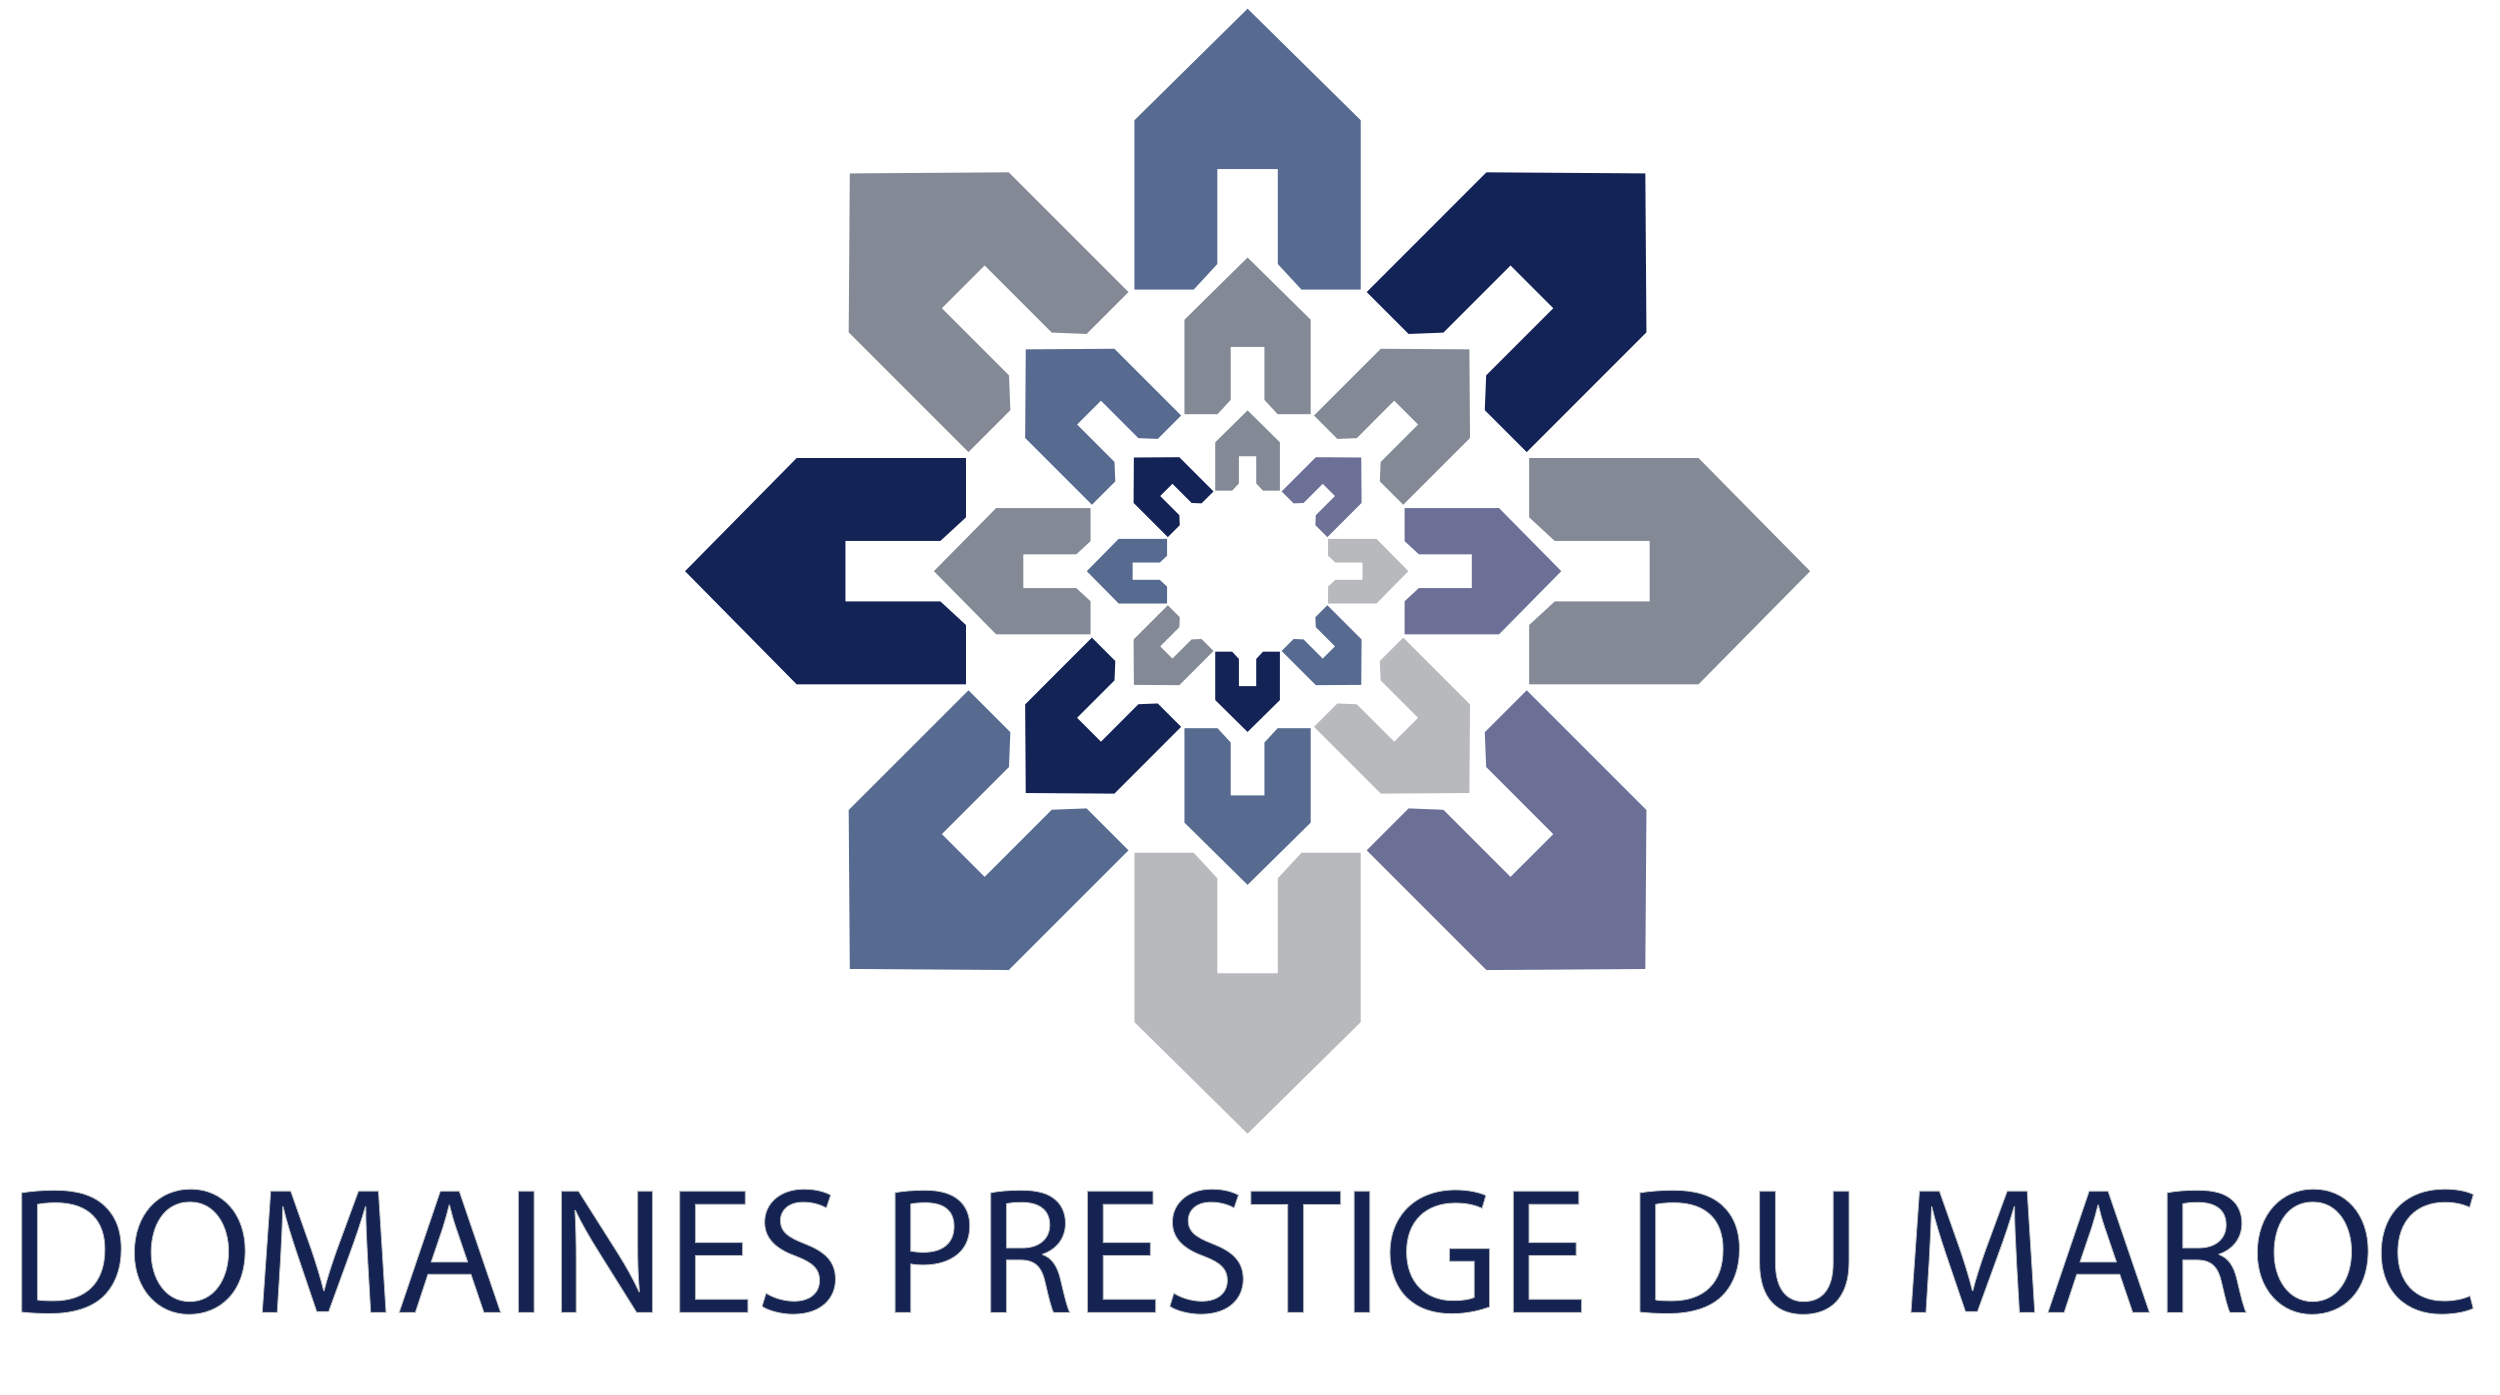 <?xml version="1.0" encoding="UTF-8"?><svg id="Layer_1" xmlns="http://www.w3.org/2000/svg" viewBox="0 0 688 384"><defs><style>.cls-1{fill:#838a95;}.cls-1,.cls-2,.cls-3,.cls-4,.cls-5{stroke-width:0px;}.cls-2{fill:#b8b9bd;}.cls-3{fill:#142355;}.cls-6{fill:#142352;stroke:#b6babd;stroke-miterlimit:10;stroke-width:.25px;}.cls-4{fill:#6d7096;}.cls-5{fill:#566b8f;}</style></defs><g id="_Radial_Repeat_"><polygon class="cls-2" points="312.19 281.29 312.19 234.68 328.51 234.68 335.01 241.72 335.01 267.85 351.65 267.85 351.65 241.72 358.16 234.68 374.47 234.68 374.47 281.29 343.44 311.89 343.33 312 343.22 311.89 312.19 281.29"/></g><g id="_Radial_Repeat_-2"><polygon class="cls-5" points="233.56 222.92 266.52 189.97 278.05 201.5 277.67 211.08 259.2 229.55 270.97 241.32 289.44 222.84 299.02 222.47 310.56 234.01 277.6 266.96 234.01 266.66 233.86 266.66 233.86 266.5 233.56 222.92"/></g><g id="_Radial_Repeat_-3"><polygon class="cls-3" points="219.24 126.05 265.84 126.05 265.84 142.37 258.8 148.87 232.67 148.87 232.67 165.51 258.8 165.51 265.84 172.01 265.84 188.33 219.24 188.33 188.63 157.3 188.52 157.19 188.63 157.08 219.24 126.05"/></g><g id="_Radial_Repeat_-4"><polygon class="cls-1" points="277.6 47.42 310.56 80.38 299.02 91.91 289.44 91.53 270.97 73.06 259.2 84.82 277.68 103.3 278.05 112.88 266.52 124.42 233.56 91.46 233.86 47.87 233.86 47.72 234.02 47.72 277.6 47.42"/></g><g id="_Radial_Repeat_-5"><polygon class="cls-5" points="374.47 33.09 374.47 79.7 358.16 79.7 351.65 72.66 351.65 46.53 335.01 46.53 335.01 72.66 328.51 79.7 312.19 79.7 312.19 33.09 343.23 2.49 343.33 2.38 343.44 2.49 374.47 33.09"/></g><g id="_Radial_Repeat_-6"><polygon class="cls-3" points="453.1 91.46 420.15 124.42 408.61 112.88 408.99 103.3 427.46 84.83 415.7 73.06 397.22 91.54 387.64 91.91 376.11 80.38 409.06 47.42 452.65 47.72 452.8 47.72 452.8 47.88 453.1 91.46"/></g><g id="_Radial_Repeat_-7"><polygon class="cls-1" points="467.43 188.33 420.82 188.33 420.82 172.01 427.86 165.51 453.99 165.51 453.99 148.87 427.86 148.87 420.82 142.37 420.82 126.05 467.43 126.05 498.04 157.08 498.14 157.19 498.04 157.3 467.43 188.33"/></g><g id="_Radial_Repeat_-8"><polygon class="cls-4" points="409.06 266.96 376.11 234.01 387.64 222.47 397.22 222.85 415.69 241.32 427.46 229.56 408.99 211.08 408.61 201.5 420.15 189.97 453.1 222.92 452.8 266.51 452.8 266.66 452.65 266.66 409.06 266.96"/></g><g id="_Radial_Repeat_-9"><polygon class="cls-3" points="334.43 192.66 334.43 179.34 339.09 179.34 340.95 181.35 340.95 188.82 345.71 188.82 345.71 181.35 347.57 179.34 352.23 179.34 352.23 192.66 343.36 201.41 343.33 201.44 343.3 201.41 334.43 192.66"/></g><g id="_Radial_Repeat_-10"><polygon class="cls-1" points="311.96 175.98 321.38 166.56 324.67 169.86 324.57 172.59 319.29 177.87 322.65 181.24 327.93 175.96 330.67 175.85 333.96 179.15 324.55 188.56 312.09 188.48 312.04 188.48 312.04 188.43 311.96 175.98"/></g><g id="_Radial_Repeat_-11"><polygon class="cls-5" points="307.86 148.29 321.18 148.29 321.18 152.95 319.17 154.81 311.7 154.81 311.7 159.57 319.17 159.57 321.18 161.43 321.18 166.09 307.86 166.09 299.11 157.22 299.08 157.19 299.11 157.16 307.86 148.29"/></g><g id="_Radial_Repeat_-12"><polygon class="cls-3" points="324.55 125.82 333.96 135.24 330.67 138.53 327.93 138.42 322.65 133.14 319.29 136.51 324.57 141.79 324.67 144.53 321.38 147.82 311.96 138.4 312.04 125.95 312.04 125.9 312.09 125.9 324.55 125.82"/></g><g id="_Radial_Repeat_-13"><polygon class="cls-1" points="352.23 121.72 352.23 135.04 347.57 135.04 345.71 133.03 345.71 125.56 340.95 125.56 340.95 133.03 339.09 135.04 334.43 135.04 334.43 121.72 343.3 112.97 343.33 112.94 343.36 112.97 352.23 121.72"/></g><g id="_Radial_Repeat_-14"><polygon class="cls-4" points="374.71 138.4 365.29 147.82 361.99 144.53 362.1 141.79 367.38 136.51 364.01 133.15 358.73 138.43 356 138.53 352.7 135.24 362.12 125.82 374.58 125.9 374.62 125.9 374.62 125.95 374.71 138.4"/></g><g id="_Radial_Repeat_-15"><polygon class="cls-2" points="378.8 166.09 365.48 166.09 365.48 161.43 367.49 159.57 374.96 159.57 374.96 154.81 367.49 154.81 365.48 152.95 365.48 148.29 378.8 148.29 387.55 157.16 387.58 157.19 387.55 157.22 378.8 166.09"/></g><g id="_Radial_Repeat_-16"><polygon class="cls-5" points="362.12 188.56 352.7 179.15 356 175.85 358.73 175.96 364.01 181.24 367.38 177.87 362.1 172.59 361.99 169.86 365.29 166.56 374.71 175.98 374.62 188.43 374.62 188.48 374.58 188.48 362.12 188.56"/></g><g id="_Radial_Repeat_-17"><polygon class="cls-5" points="325.96 226.39 325.96 200.4 335.06 200.4 338.69 204.33 338.69 218.9 347.97 218.9 347.97 204.33 351.6 200.4 360.7 200.4 360.7 226.39 343.39 243.46 343.33 243.52 343.27 243.46 325.96 226.39"/></g><g id="_Radial_Repeat_-18"><polygon class="cls-3" points="282.12 193.85 300.49 175.47 306.93 181.9 306.72 187.24 296.41 197.54 302.98 204.11 313.28 193.8 318.62 193.59 325.05 200.03 306.68 218.41 282.37 218.24 282.29 218.24 282.28 218.15 282.12 193.85"/></g><g id="_Radial_Repeat_-19"><polygon class="cls-1" points="274.13 139.82 300.12 139.82 300.12 148.92 296.19 152.55 281.62 152.55 281.62 161.83 296.19 161.83 300.12 165.46 300.12 174.56 274.13 174.56 257.06 157.25 257 157.19 257.06 157.13 274.13 139.82"/></g><g id="_Radial_Repeat_-20"><polygon class="cls-5" points="306.68 95.98 325.05 114.35 318.62 120.79 313.28 120.58 302.98 110.27 296.42 116.83 306.72 127.14 306.93 132.48 300.49 138.91 282.12 120.54 282.29 96.23 282.29 96.14 282.37 96.14 306.68 95.98"/></g><g id="_Radial_Repeat_-21"><polygon class="cls-1" points="360.7 87.99 360.7 113.98 351.6 113.98 347.97 110.05 347.97 95.48 338.69 95.48 338.69 110.05 335.06 113.98 325.96 113.98 325.96 87.99 343.27 70.92 343.33 70.86 343.39 70.92 360.7 87.99"/></g><g id="_Radial_Repeat_-22"><polygon class="cls-1" points="404.55 120.54 386.17 138.91 379.73 132.48 379.95 127.14 390.25 116.84 383.69 110.27 373.39 120.58 368.04 120.79 361.61 114.35 379.99 95.98 404.29 96.14 404.38 96.14 404.38 96.23 404.55 120.54"/></g><g id="_Radial_Repeat_-23"><polygon class="cls-4" points="412.54 174.56 386.55 174.56 386.55 165.46 390.47 161.83 405.04 161.83 405.04 152.55 390.47 152.55 386.55 148.92 386.55 139.82 412.54 139.82 429.61 157.13 429.66 157.19 429.61 157.25 412.54 174.56"/></g><g id="_Radial_Repeat_-24"><polygon class="cls-2" points="379.99 218.41 361.61 200.03 368.04 193.59 373.38 193.81 383.69 204.11 390.25 197.55 379.94 187.24 379.73 181.9 386.17 175.47 404.55 193.85 404.38 218.15 404.38 218.24 404.29 218.24 379.99 218.41"/></g><path class="cls-6" d="M5.99,328.26c2.62-.4,5.74-.69,9.16-.69,6.19,0,10.59,1.44,13.51,4.16,2.97,2.72,4.7,6.58,4.7,11.98s-1.68,9.9-4.8,12.97c-3.12,3.12-8.27,4.8-14.75,4.8-3.07,0-5.64-.15-7.82-.4v-32.81ZM10.3,357.76c1.09.2,2.67.25,4.36.25,9.21,0,14.2-5.15,14.2-14.16.05-7.87-4.41-12.87-13.51-12.87-2.23,0-3.91.2-5.05.45v26.33Z"/><path class="cls-6" d="M67.47,344.14c0,11.48-6.98,17.57-15.49,17.57s-15-6.83-15-16.93c0-10.59,6.58-17.52,15.49-17.52s15,6.98,15,16.88ZM41.59,344.69c0,7.13,3.86,13.51,10.64,13.51s10.69-6.29,10.69-13.86c0-6.63-3.46-13.56-10.64-13.56s-10.69,6.58-10.69,13.91Z"/><path class="cls-6" d="M101.18,346.52c-.25-4.65-.54-10.25-.49-14.4h-.15c-1.14,3.91-2.52,8.07-4.21,12.67l-5.89,16.18h-3.27l-5.39-15.89c-1.58-4.7-2.92-9.01-3.86-12.97h-.1c-.1,4.16-.35,9.75-.64,14.75l-.89,14.3h-4.11l2.33-33.36h5.49l5.69,16.14c1.39,4.11,2.52,7.77,3.37,11.23h.15c.84-3.37,2.03-7.03,3.51-11.23l5.94-16.14h5.49l2.08,33.36h-4.21l-.84-14.65Z"/><path class="cls-6" d="M117.77,350.68l-3.46,10.49h-4.45l11.33-33.36h5.2l11.38,33.36h-4.6l-3.56-10.49h-11.83ZM128.71,347.31l-3.27-9.6c-.74-2.18-1.24-4.16-1.73-6.09h-.1c-.5,1.98-1.04,4.01-1.68,6.04l-3.27,9.65h10.05Z"/><path class="cls-6" d="M146.98,327.81v33.36h-4.31v-33.36h4.31Z"/><path class="cls-6" d="M154.5,361.17v-33.36h4.7l10.69,16.88c2.47,3.91,4.4,7.42,5.99,10.84l.1-.05c-.4-4.45-.49-8.51-.49-13.71v-13.96h4.06v33.36h-4.36l-10.59-16.93c-2.33-3.71-4.55-7.52-6.24-11.14l-.15.05c.25,4.21.35,8.22.35,13.76v14.25h-4.06Z"/><path class="cls-6" d="M204.35,345.53h-12.97v12.03h14.45v3.61h-18.76v-33.36h18.02v3.61h-13.71v10.54h12.97v3.56Z"/><path class="cls-6" d="M210.84,355.92c1.93,1.19,4.75,2.18,7.72,2.18,4.4,0,6.98-2.33,6.98-5.69,0-3.12-1.78-4.9-6.29-6.63-5.44-1.93-8.81-4.75-8.81-9.45,0-5.2,4.31-9.06,10.79-9.06,3.41,0,5.89.79,7.37,1.63l-1.19,3.51c-1.09-.59-3.32-1.58-6.34-1.58-4.55,0-6.29,2.72-6.29,5,0,3.12,2.03,4.65,6.63,6.43,5.64,2.18,8.51,4.9,8.51,9.8,0,5.15-3.81,9.6-11.68,9.6-3.22,0-6.73-.94-8.51-2.13l1.09-3.61Z"/><path class="cls-6" d="M246.33,328.21c2.08-.35,4.8-.64,8.27-.64,4.26,0,7.37.99,9.35,2.77,1.83,1.58,2.92,4.01,2.92,6.98s-.89,5.4-2.57,7.13c-2.28,2.43-5.99,3.66-10.2,3.66-1.29,0-2.47-.05-3.46-.3v13.36h-4.31v-32.96ZM250.64,344.29c.94.25,2.13.35,3.56.35,5.2,0,8.36-2.52,8.36-7.13s-3.12-6.53-7.87-6.53c-1.88,0-3.32.15-4.06.35v12.97Z"/><path class="cls-6" d="M272.67,328.26c2.18-.45,5.3-.69,8.27-.69,4.6,0,7.57.84,9.65,2.72,1.68,1.48,2.62,3.76,2.62,6.34,0,4.41-2.77,7.33-6.29,8.51v.15c2.57.89,4.11,3.27,4.9,6.73,1.09,4.65,1.88,7.87,2.57,9.16h-4.45c-.54-.94-1.29-3.81-2.23-7.97-.99-4.6-2.77-6.34-6.68-6.48h-4.06v14.45h-4.31v-32.91ZM276.97,343.45h4.41c4.6,0,7.52-2.52,7.52-6.34,0-4.31-3.12-6.19-7.67-6.24-2.08,0-3.56.2-4.26.4v12.18Z"/><path class="cls-6" d="M316.57,345.53h-12.97v12.03h14.45v3.61h-18.76v-33.36h18.02v3.61h-13.71v10.54h12.97v3.56Z"/><path class="cls-6" d="M323.06,355.92c1.93,1.19,4.75,2.18,7.72,2.18,4.41,0,6.98-2.33,6.98-5.69,0-3.12-1.78-4.9-6.29-6.63-5.44-1.93-8.81-4.75-8.81-9.45,0-5.2,4.31-9.06,10.79-9.06,3.41,0,5.89.79,7.37,1.63l-1.19,3.51c-1.09-.59-3.32-1.58-6.34-1.58-4.55,0-6.29,2.72-6.29,5,0,3.12,2.03,4.65,6.63,6.43,5.64,2.18,8.51,4.9,8.51,9.8,0,5.15-3.81,9.6-11.68,9.6-3.22,0-6.73-.94-8.51-2.13l1.09-3.61Z"/><path class="cls-6" d="M354.4,331.47h-10.15v-3.66h24.7v3.66h-10.2v29.7h-4.36v-29.7Z"/><path class="cls-6" d="M376.97,327.81v33.36h-4.31v-33.36h4.31Z"/><path class="cls-6" d="M409.89,359.69c-1.93.69-5.74,1.83-10.25,1.83-5.05,0-9.21-1.29-12.47-4.41-2.87-2.77-4.65-7.23-4.65-12.42.05-9.95,6.88-17.22,18.07-17.22,3.86,0,6.88.84,8.32,1.53l-1.04,3.51c-1.78-.79-4.01-1.44-7.37-1.44-8.12,0-13.41,5.05-13.41,13.41s5.1,13.46,12.87,13.46c2.82,0,4.75-.4,5.74-.89v-9.95h-6.78v-3.47h10.99v16.04Z"/><path class="cls-6" d="M433.75,345.53h-12.97v12.03h14.45v3.61h-18.76v-33.36h18.02v3.61h-13.71v10.54h12.97v3.56Z"/><path class="cls-6" d="M451.32,328.26c2.62-.4,5.74-.69,9.16-.69,6.19,0,10.59,1.44,13.51,4.16,2.97,2.72,4.7,6.58,4.7,11.98s-1.68,9.9-4.8,12.97c-3.12,3.12-8.27,4.8-14.75,4.8-3.07,0-5.64-.15-7.82-.4v-32.81ZM455.63,357.76c1.09.2,2.67.25,4.36.25,9.21,0,14.2-5.15,14.2-14.16.05-7.87-4.41-12.87-13.51-12.87-2.23,0-3.91.2-5.05.45v26.33Z"/><path class="cls-6" d="M488.6,327.81v19.75c0,7.47,3.32,10.64,7.77,10.64,4.95,0,8.12-3.27,8.12-10.64v-19.75h4.36v19.45c0,10.25-5.4,14.45-12.62,14.45-6.83,0-11.98-3.91-11.98-14.25v-19.65h4.36Z"/><path class="cls-6" d="M554.93,346.52c-.25-4.65-.54-10.25-.5-14.4h-.15c-1.14,3.91-2.52,8.07-4.21,12.67l-5.89,16.18h-3.27l-5.4-15.89c-1.58-4.7-2.92-9.01-3.86-12.97h-.1c-.1,4.16-.35,9.75-.64,14.75l-.89,14.3h-4.11l2.33-33.36h5.49l5.69,16.14c1.39,4.11,2.52,7.77,3.37,11.23h.15c.84-3.37,2.03-7.03,3.51-11.23l5.94-16.14h5.49l2.08,33.36h-4.21l-.84-14.65Z"/><path class="cls-6" d="M571.52,350.68l-3.46,10.49h-4.45l11.33-33.36h5.2l11.38,33.36h-4.6l-3.56-10.49h-11.83ZM582.46,347.31l-3.27-9.6c-.74-2.18-1.24-4.16-1.73-6.09h-.1c-.5,1.98-1.04,4.01-1.68,6.04l-3.27,9.65h10.05Z"/><path class="cls-6" d="M596.42,328.26c2.18-.45,5.3-.69,8.27-.69,4.6,0,7.57.84,9.65,2.72,1.68,1.48,2.62,3.76,2.62,6.34,0,4.41-2.77,7.33-6.29,8.51v.15c2.57.89,4.11,3.27,4.9,6.73,1.09,4.65,1.88,7.87,2.57,9.16h-4.45c-.54-.94-1.29-3.81-2.23-7.97-.99-4.6-2.77-6.34-6.68-6.48h-4.06v14.45h-4.31v-32.91ZM600.72,343.45h4.4c4.6,0,7.52-2.52,7.52-6.34,0-4.31-3.12-6.19-7.67-6.24-2.08,0-3.56.2-4.26.4v12.18Z"/><path class="cls-6" d="M651.71,344.14c0,11.48-6.98,17.57-15.49,17.57s-15-6.83-15-16.93c0-10.59,6.58-17.52,15.49-17.52s15,6.98,15,16.88ZM625.82,344.69c0,7.13,3.86,13.51,10.64,13.51s10.69-6.29,10.69-13.86c0-6.63-3.46-13.56-10.64-13.56s-10.69,6.58-10.69,13.91Z"/><path class="cls-6" d="M680.62,360.08c-1.58.79-4.75,1.58-8.81,1.58-9.4,0-16.48-5.94-16.48-16.88s7.08-17.52,17.42-17.52c4.16,0,6.78.89,7.92,1.48l-1.04,3.51c-1.63-.79-3.96-1.39-6.73-1.39-7.82,0-13.02,5-13.02,13.76,0,8.17,4.7,13.41,12.82,13.41,2.62,0,5.3-.54,7.03-1.39l.89,3.42Z"/></svg>